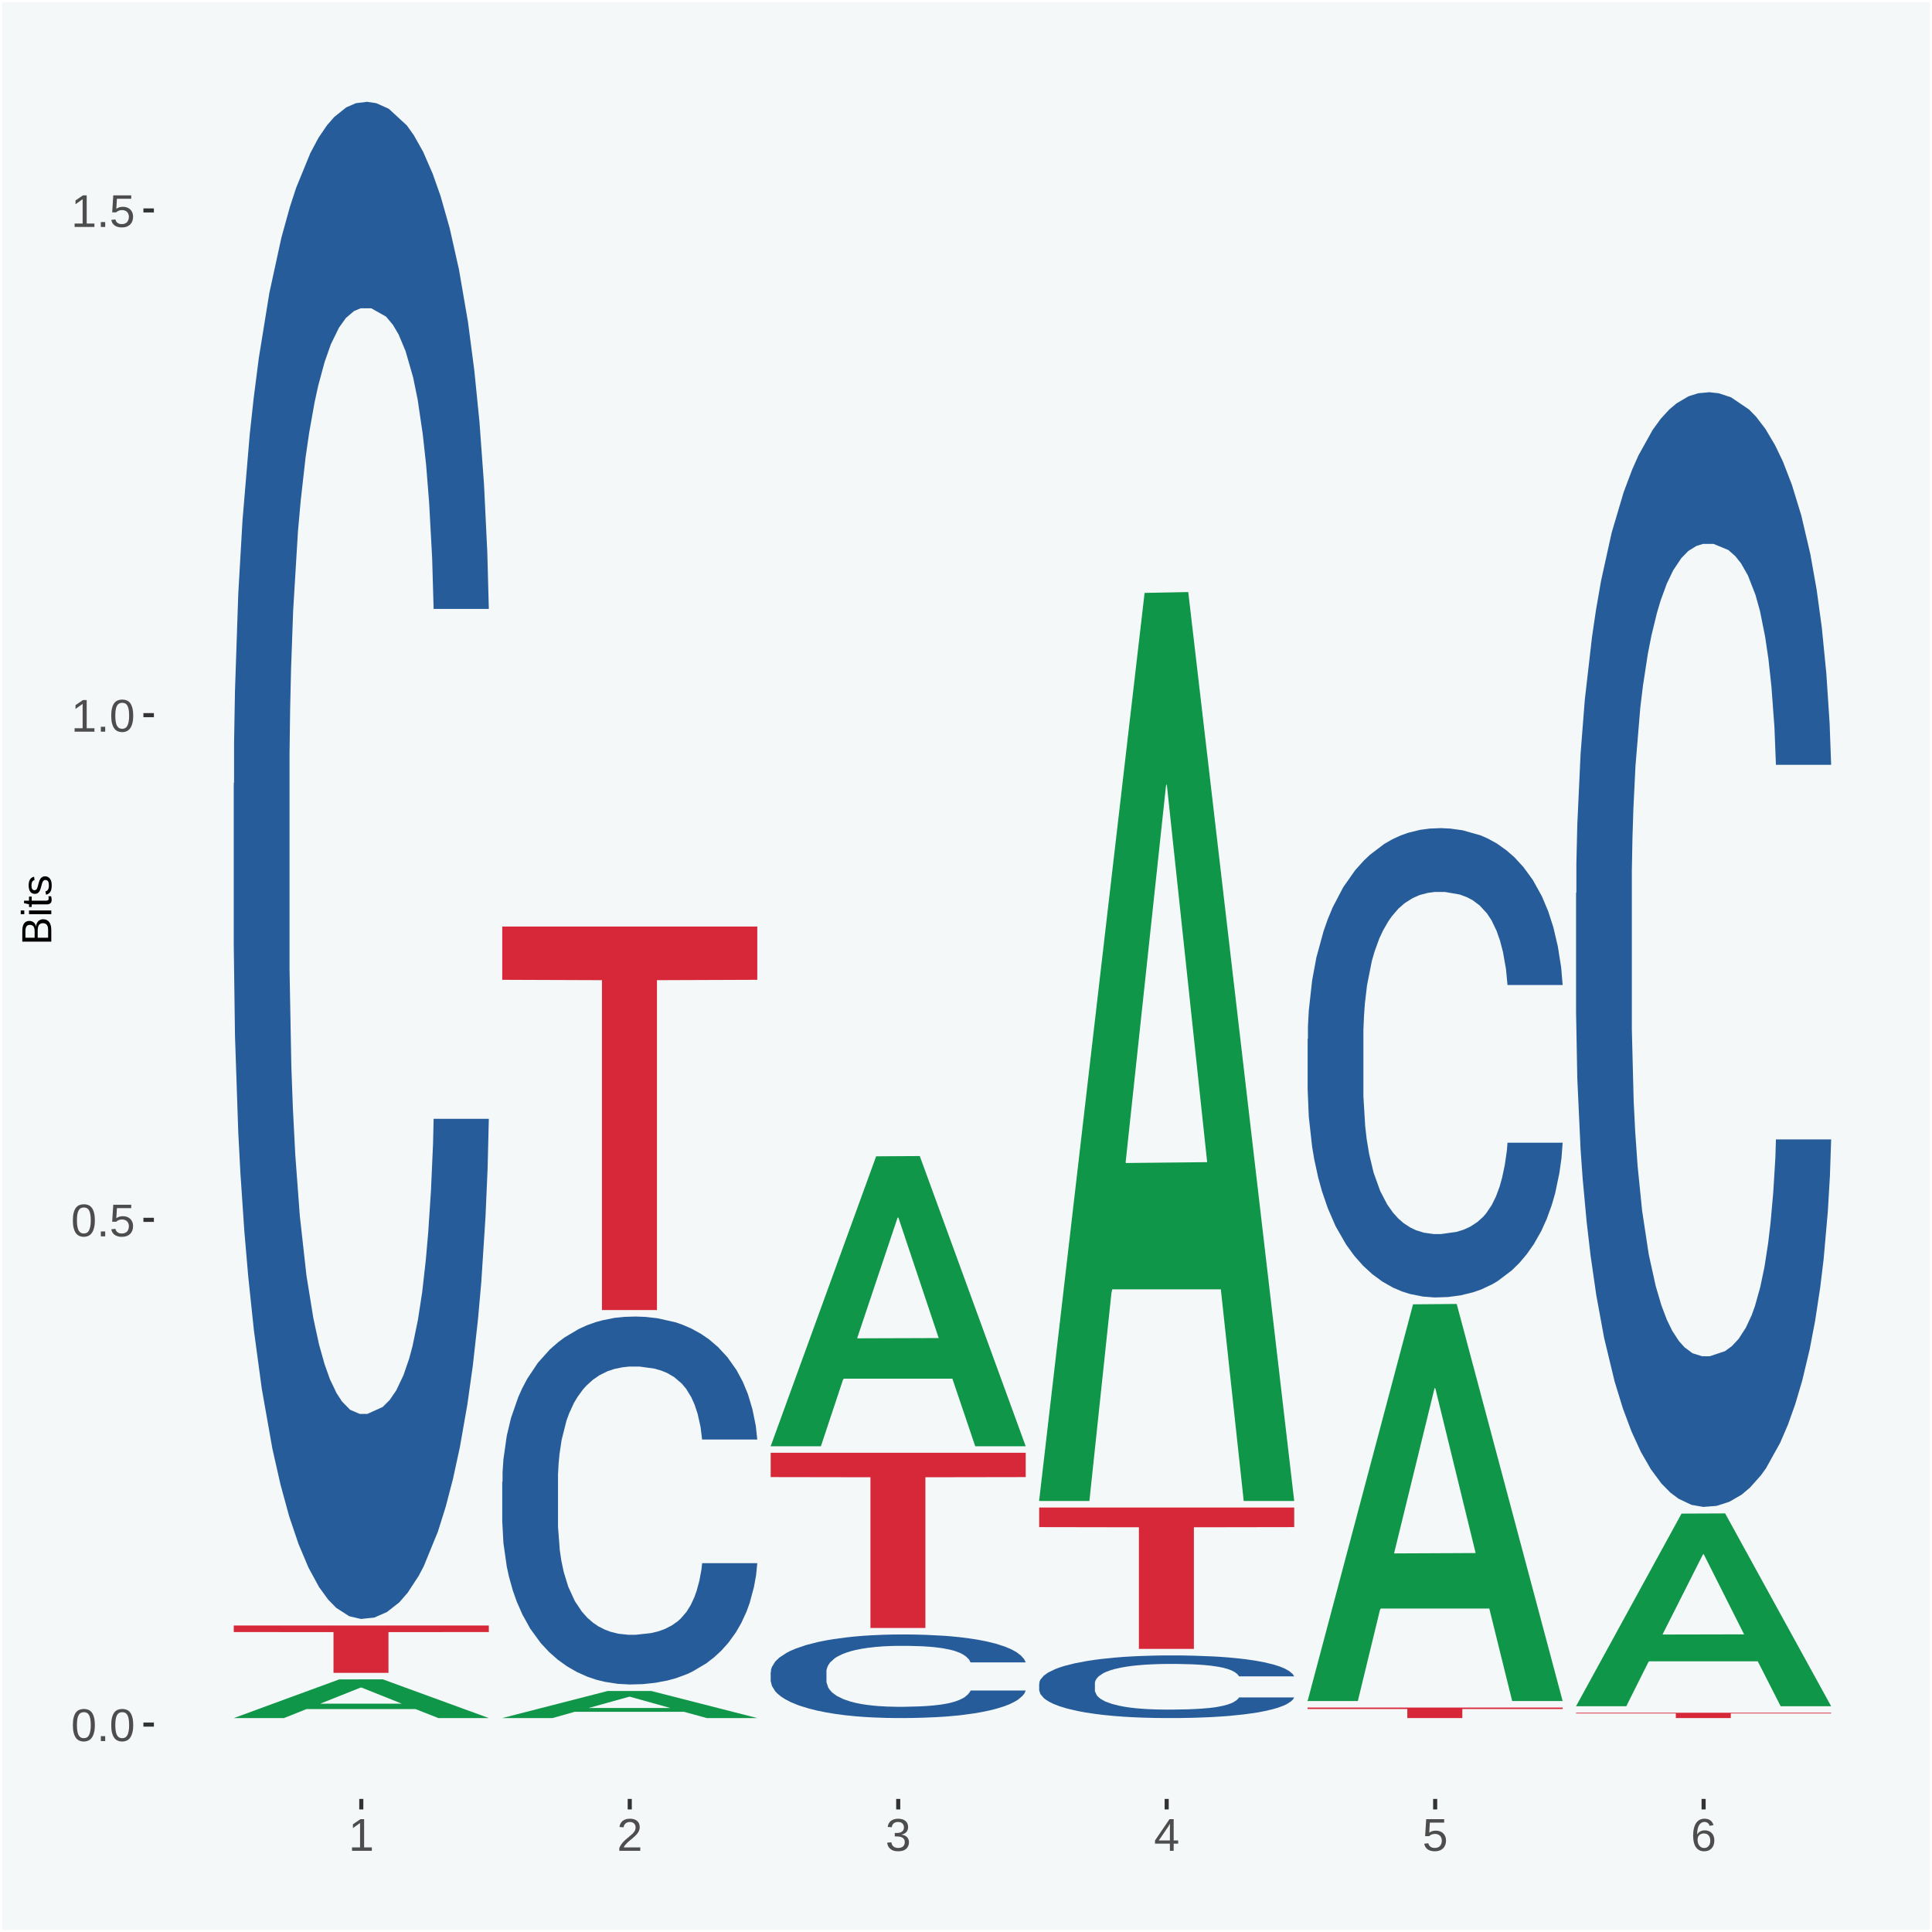 <?xml version="1.0" encoding="UTF-8"?>
<svg xmlns="http://www.w3.org/2000/svg" xmlns:xlink="http://www.w3.org/1999/xlink" width="504pt" height="504pt" viewBox="0 0 504 504" version="1.1">
<defs>
<g>
<symbol overflow="visible" id="glyph0-0">
<path style="stroke:none;" d="M 0.406 0 L 0.406 -8 L 3.594 -8 L 3.594 0 Z M 0.797 -0.406 L 3.188 -0.406 L 3.188 -7.594 L 0.797 -7.594 Z M 0.797 -0.406 "/>
</symbol>
<symbol overflow="visible" id="glyph0-1">
<path style="stroke:none;" d="M 6.203 -4.125 C 6.203 -3.332 6.125 -2.664 5.969 -2.125 C 5.82 -1.582 5.617 -1.145 5.359 -0.812 C 5.098 -0.477 4.789 -0.238 4.438 -0.094 C 4.094 0.051 3.723 0.125 3.328 0.125 C 2.922 0.125 2.539 0.051 2.188 -0.094 C 1.844 -0.238 1.539 -0.477 1.281 -0.812 C 1.031 -1.145 0.832 -1.582 0.688 -2.125 C 0.539 -2.664 0.469 -3.332 0.469 -4.125 C 0.469 -4.957 0.539 -5.645 0.688 -6.188 C 0.832 -6.738 1.035 -7.176 1.297 -7.5 C 1.555 -7.82 1.859 -8.047 2.203 -8.172 C 2.555 -8.305 2.941 -8.375 3.359 -8.375 C 3.754 -8.375 4.125 -8.305 4.469 -8.172 C 4.812 -8.047 5.113 -7.82 5.375 -7.5 C 5.633 -7.176 5.836 -6.738 5.984 -6.188 C 6.129 -5.645 6.203 -4.957 6.203 -4.125 Z M 5.141 -4.125 C 5.141 -4.781 5.098 -5.328 5.016 -5.766 C 4.941 -6.203 4.828 -6.551 4.672 -6.812 C 4.516 -7.07 4.328 -7.254 4.109 -7.359 C 3.891 -7.473 3.641 -7.531 3.359 -7.531 C 3.055 -7.531 2.789 -7.473 2.562 -7.359 C 2.344 -7.254 2.156 -7.07 2 -6.812 C 1.844 -6.551 1.723 -6.203 1.641 -5.766 C 1.566 -5.328 1.531 -4.781 1.531 -4.125 C 1.531 -3.5 1.57 -2.969 1.656 -2.531 C 1.738 -2.094 1.852 -1.742 2 -1.484 C 2.156 -1.223 2.344 -1.035 2.562 -0.922 C 2.789 -0.805 3.047 -0.75 3.328 -0.75 C 3.609 -0.75 3.859 -0.805 4.078 -0.922 C 4.305 -1.035 4.492 -1.223 4.641 -1.484 C 4.797 -1.742 4.914 -2.094 5 -2.531 C 5.094 -2.969 5.141 -3.5 5.141 -4.125 Z M 5.141 -4.125 "/>
</symbol>
<symbol overflow="visible" id="glyph0-2">
<path style="stroke:none;" d="M 1.094 0 L 1.094 -1.281 L 2.234 -1.281 L 2.234 0 Z M 1.094 0 "/>
</symbol>
<symbol overflow="visible" id="glyph0-3">
<path style="stroke:none;" d="M 6.172 -2.688 C 6.172 -2.27 6.109 -1.891 5.984 -1.547 C 5.859 -1.203 5.672 -0.906 5.422 -0.656 C 5.18 -0.414 4.879 -0.223 4.516 -0.078 C 4.148 0.055 3.723 0.125 3.234 0.125 C 2.805 0.125 2.43 0.07 2.109 -0.031 C 1.785 -0.133 1.508 -0.273 1.281 -0.453 C 1.062 -0.629 0.883 -0.836 0.75 -1.078 C 0.625 -1.316 0.535 -1.57 0.484 -1.844 L 1.547 -1.969 C 1.586 -1.812 1.645 -1.66 1.719 -1.516 C 1.801 -1.367 1.91 -1.238 2.047 -1.125 C 2.18 -1.008 2.348 -0.914 2.547 -0.844 C 2.742 -0.781 2.984 -0.75 3.266 -0.75 C 3.535 -0.75 3.781 -0.789 4 -0.875 C 4.227 -0.957 4.422 -1.078 4.578 -1.234 C 4.734 -1.398 4.852 -1.602 4.938 -1.844 C 5.031 -2.082 5.078 -2.359 5.078 -2.672 C 5.078 -2.922 5.035 -3.148 4.953 -3.359 C 4.867 -3.578 4.75 -3.766 4.594 -3.922 C 4.445 -4.078 4.258 -4.195 4.031 -4.281 C 3.812 -4.363 3.562 -4.406 3.281 -4.406 C 3.113 -4.406 2.953 -4.391 2.797 -4.359 C 2.648 -4.328 2.516 -4.285 2.391 -4.234 C 2.266 -4.18 2.148 -4.117 2.047 -4.047 C 1.941 -3.973 1.844 -3.895 1.75 -3.812 L 0.719 -3.812 L 1 -8.25 L 5.688 -8.25 L 5.688 -7.359 L 1.953 -7.359 L 1.797 -4.734 C 1.984 -4.879 2.219 -5.004 2.5 -5.109 C 2.781 -5.211 3.113 -5.266 3.5 -5.266 C 3.914 -5.266 4.285 -5.203 4.609 -5.078 C 4.941 -4.953 5.223 -4.773 5.453 -4.547 C 5.68 -4.316 5.859 -4.047 5.984 -3.734 C 6.109 -3.422 6.172 -3.07 6.172 -2.688 Z M 6.172 -2.688 "/>
</symbol>
<symbol overflow="visible" id="glyph0-4">
<path style="stroke:none;" d="M 0.922 0 L 0.922 -0.891 L 3.016 -0.891 L 3.016 -7.25 L 1.156 -5.922 L 1.156 -6.922 L 3.109 -8.25 L 4.078 -8.25 L 4.078 -0.891 L 6.094 -0.891 L 6.094 0 Z M 0.922 0 "/>
</symbol>
<symbol overflow="visible" id="glyph0-5">
<path style="stroke:none;" d="M 0.609 0 L 0.609 -0.75 C 0.805 -1.207 1.047 -1.609 1.328 -1.953 C 1.617 -2.305 1.922 -2.625 2.234 -2.906 C 2.555 -3.188 2.867 -3.445 3.172 -3.688 C 3.484 -3.938 3.766 -4.18 4.016 -4.422 C 4.266 -4.66 4.469 -4.91 4.625 -5.172 C 4.781 -5.441 4.859 -5.742 4.859 -6.078 C 4.859 -6.316 4.82 -6.523 4.75 -6.703 C 4.676 -6.879 4.57 -7.023 4.438 -7.141 C 4.312 -7.266 4.156 -7.359 3.969 -7.422 C 3.781 -7.484 3.578 -7.516 3.359 -7.516 C 3.141 -7.516 2.938 -7.484 2.75 -7.422 C 2.57 -7.367 2.41 -7.281 2.266 -7.156 C 2.117 -7.039 2 -6.895 1.906 -6.719 C 1.812 -6.551 1.754 -6.352 1.734 -6.125 L 0.656 -6.219 C 0.688 -6.508 0.766 -6.785 0.891 -7.047 C 1.023 -7.316 1.203 -7.551 1.422 -7.75 C 1.648 -7.945 1.922 -8.098 2.234 -8.203 C 2.555 -8.316 2.93 -8.375 3.359 -8.375 C 3.766 -8.375 4.125 -8.328 4.438 -8.234 C 4.758 -8.141 5.031 -7.992 5.25 -7.797 C 5.477 -7.609 5.648 -7.375 5.766 -7.094 C 5.879 -6.812 5.938 -6.488 5.938 -6.125 C 5.938 -5.844 5.883 -5.578 5.781 -5.328 C 5.688 -5.078 5.555 -4.836 5.391 -4.609 C 5.223 -4.379 5.031 -4.16 4.812 -3.953 C 4.594 -3.742 4.363 -3.535 4.125 -3.328 C 3.895 -3.129 3.656 -2.93 3.406 -2.734 C 3.164 -2.535 2.938 -2.336 2.719 -2.141 C 2.508 -1.941 2.32 -1.738 2.156 -1.531 C 1.988 -1.332 1.859 -1.117 1.766 -0.891 L 6.078 -0.891 L 6.078 0 Z M 0.609 0 "/>
</symbol>
<symbol overflow="visible" id="glyph0-6">
<path style="stroke:none;" d="M 6.141 -2.281 C 6.141 -1.906 6.078 -1.566 5.953 -1.266 C 5.836 -0.973 5.66 -0.723 5.422 -0.516 C 5.18 -0.305 4.883 -0.145 4.531 -0.031 C 4.188 0.07 3.789 0.125 3.344 0.125 C 2.832 0.125 2.398 0.062 2.047 -0.062 C 1.703 -0.195 1.414 -0.367 1.188 -0.578 C 0.957 -0.785 0.785 -1.02 0.672 -1.281 C 0.566 -1.551 0.492 -1.832 0.453 -2.125 L 1.547 -2.219 C 1.578 -2 1.633 -1.801 1.719 -1.625 C 1.801 -1.445 1.914 -1.289 2.062 -1.156 C 2.207 -1.031 2.383 -0.93 2.594 -0.859 C 2.801 -0.785 3.051 -0.75 3.344 -0.75 C 3.875 -0.75 4.289 -0.879 4.594 -1.141 C 4.895 -1.41 5.047 -1.801 5.047 -2.312 C 5.047 -2.613 4.977 -2.859 4.844 -3.047 C 4.707 -3.234 4.539 -3.379 4.344 -3.484 C 4.145 -3.586 3.926 -3.656 3.688 -3.688 C 3.445 -3.727 3.227 -3.75 3.031 -3.75 L 2.438 -3.75 L 2.438 -4.656 L 3.016 -4.656 C 3.211 -4.656 3.414 -4.676 3.625 -4.719 C 3.844 -4.758 4.039 -4.832 4.219 -4.938 C 4.395 -5.051 4.539 -5.195 4.656 -5.375 C 4.77 -5.562 4.828 -5.797 4.828 -6.078 C 4.828 -6.523 4.695 -6.875 4.438 -7.125 C 4.188 -7.383 3.801 -7.516 3.281 -7.516 C 2.82 -7.516 2.445 -7.395 2.156 -7.156 C 1.875 -6.914 1.707 -6.578 1.656 -6.141 L 0.594 -6.234 C 0.633 -6.598 0.734 -6.91 0.891 -7.172 C 1.047 -7.441 1.242 -7.664 1.484 -7.844 C 1.734 -8.02 2.008 -8.148 2.312 -8.234 C 2.625 -8.328 2.953 -8.375 3.297 -8.375 C 3.754 -8.375 4.148 -8.316 4.484 -8.203 C 4.816 -8.086 5.086 -7.93 5.297 -7.734 C 5.516 -7.535 5.672 -7.301 5.766 -7.031 C 5.867 -6.77 5.922 -6.488 5.922 -6.188 C 5.922 -5.945 5.883 -5.723 5.812 -5.516 C 5.75 -5.305 5.645 -5.113 5.5 -4.938 C 5.363 -4.77 5.188 -4.625 4.969 -4.5 C 4.75 -4.383 4.488 -4.297 4.188 -4.234 L 4.188 -4.219 C 4.52 -4.176 4.805 -4.098 5.047 -3.984 C 5.297 -3.867 5.5 -3.723 5.656 -3.547 C 5.82 -3.379 5.941 -3.188 6.016 -2.969 C 6.098 -2.75 6.141 -2.52 6.141 -2.281 Z M 6.141 -2.281 "/>
</symbol>
<symbol overflow="visible" id="glyph0-7">
<path style="stroke:none;" d="M 5.156 -1.875 L 5.156 0 L 4.172 0 L 4.172 -1.875 L 0.281 -1.875 L 0.281 -2.688 L 4.062 -8.25 L 5.156 -8.25 L 5.156 -2.703 L 6.328 -2.703 L 6.328 -1.875 Z M 4.172 -7.062 C 4.16 -7.039 4.141 -7.004 4.109 -6.953 C 4.078 -6.898 4.039 -6.836 4 -6.766 C 3.957 -6.691 3.914 -6.617 3.875 -6.547 C 3.844 -6.473 3.812 -6.414 3.781 -6.375 L 1.656 -3.25 C 1.633 -3.219 1.602 -3.176 1.562 -3.125 C 1.531 -3.07 1.492 -3.02 1.453 -2.969 C 1.422 -2.914 1.383 -2.863 1.344 -2.812 C 1.301 -2.77 1.27 -2.734 1.25 -2.703 L 4.172 -2.703 Z M 4.172 -7.062 "/>
</symbol>
<symbol overflow="visible" id="glyph0-8">
<path style="stroke:none;" d="M 6.141 -2.703 C 6.141 -2.285 6.082 -1.906 5.969 -1.562 C 5.852 -1.219 5.68 -0.922 5.453 -0.672 C 5.234 -0.422 4.957 -0.223 4.625 -0.078 C 4.289 0.055 3.91 0.125 3.484 0.125 C 3.004 0.125 2.582 0.031 2.219 -0.156 C 1.863 -0.344 1.566 -0.609 1.328 -0.953 C 1.086 -1.297 0.906 -1.719 0.781 -2.219 C 0.664 -2.727 0.609 -3.301 0.609 -3.938 C 0.609 -4.676 0.676 -5.32 0.812 -5.875 C 0.945 -6.426 1.141 -6.883 1.391 -7.25 C 1.648 -7.625 1.961 -7.906 2.328 -8.094 C 2.691 -8.281 3.102 -8.375 3.562 -8.375 C 3.844 -8.375 4.102 -8.344 4.344 -8.281 C 4.594 -8.227 4.816 -8.133 5.016 -8 C 5.223 -7.875 5.398 -7.703 5.547 -7.484 C 5.703 -7.273 5.828 -7.016 5.922 -6.703 L 4.906 -6.516 C 4.801 -6.867 4.629 -7.125 4.391 -7.281 C 4.148 -7.445 3.867 -7.531 3.547 -7.531 C 3.266 -7.531 3.004 -7.457 2.766 -7.312 C 2.535 -7.176 2.336 -6.973 2.172 -6.703 C 2.004 -6.43 1.875 -6.086 1.781 -5.672 C 1.695 -5.266 1.656 -4.789 1.656 -4.25 C 1.852 -4.602 2.125 -4.875 2.469 -5.062 C 2.812 -5.25 3.207 -5.344 3.656 -5.344 C 4.031 -5.344 4.367 -5.281 4.672 -5.156 C 4.984 -5.031 5.25 -4.852 5.469 -4.625 C 5.688 -4.406 5.852 -4.129 5.969 -3.797 C 6.082 -3.473 6.141 -3.109 6.141 -2.703 Z M 5.078 -2.656 C 5.078 -2.938 5.039 -3.191 4.969 -3.422 C 4.895 -3.66 4.785 -3.859 4.641 -4.016 C 4.504 -4.18 4.332 -4.305 4.125 -4.391 C 3.926 -4.484 3.688 -4.531 3.406 -4.531 C 3.219 -4.531 3.023 -4.5 2.828 -4.438 C 2.629 -4.383 2.453 -4.289 2.297 -4.156 C 2.141 -4.031 2.008 -3.863 1.906 -3.656 C 1.812 -3.457 1.766 -3.207 1.766 -2.906 C 1.766 -2.602 1.801 -2.316 1.875 -2.047 C 1.957 -1.785 2.07 -1.555 2.219 -1.359 C 2.363 -1.172 2.539 -1.02 2.75 -0.906 C 2.957 -0.789 3.191 -0.734 3.453 -0.734 C 3.703 -0.734 3.926 -0.773 4.125 -0.859 C 4.332 -0.953 4.504 -1.082 4.641 -1.25 C 4.785 -1.414 4.895 -1.613 4.969 -1.844 C 5.039 -2.082 5.078 -2.352 5.078 -2.656 Z M 5.078 -2.656 "/>
</symbol>
<symbol overflow="visible" id="glyph1-0">
<path style="stroke:none;" d="M 0 -0.359 L -7.328 -0.359 L -7.328 -3.281 L 0 -3.281 Z M -0.359 -0.734 L -0.359 -2.922 L -6.969 -2.922 L -6.969 -0.734 Z M -0.359 -0.734 "/>
</symbol>
<symbol overflow="visible" id="glyph1-1">
<path style="stroke:none;" d="M -2.125 -6.75 C -1.75 -6.75 -1.426 -6.676 -1.156 -6.531 C -0.883 -6.383 -0.66 -6.18 -0.484 -5.922 C -0.316 -5.672 -0.191 -5.375 -0.109 -5.031 C -0.035 -4.695 0 -4.344 0 -3.969 L 0 -0.906 L -7.562 -0.906 L -7.562 -3.656 C -7.562 -4.07 -7.523 -4.441 -7.453 -4.766 C -7.391 -5.098 -7.281 -5.379 -7.125 -5.609 C -6.977 -5.836 -6.789 -6.008 -6.562 -6.125 C -6.332 -6.25 -6.055 -6.312 -5.734 -6.312 C -5.523 -6.312 -5.328 -6.281 -5.141 -6.219 C -4.953 -6.164 -4.781 -6.078 -4.625 -5.953 C -4.477 -5.836 -4.348 -5.688 -4.234 -5.5 C -4.129 -5.32 -4.047 -5.113 -3.984 -4.875 C -3.953 -5.176 -3.883 -5.441 -3.781 -5.672 C -3.676 -5.91 -3.539 -6.109 -3.375 -6.266 C -3.219 -6.43 -3.031 -6.551 -2.812 -6.625 C -2.602 -6.707 -2.375 -6.75 -2.125 -6.75 Z M -5.609 -5.281 C -6.016 -5.281 -6.305 -5.141 -6.484 -4.859 C -6.66 -4.586 -6.75 -4.188 -6.75 -3.656 L -6.75 -1.922 L -4.344 -1.922 L -4.344 -3.656 C -4.344 -3.957 -4.375 -4.211 -4.438 -4.422 C -4.5 -4.629 -4.582 -4.797 -4.688 -4.922 C -4.801 -5.047 -4.93 -5.133 -5.078 -5.188 C -5.234 -5.25 -5.41 -5.281 -5.609 -5.281 Z M -2.219 -5.719 C -2.457 -5.719 -2.66 -5.672 -2.828 -5.578 C -2.992 -5.492 -3.129 -5.367 -3.234 -5.203 C -3.348 -5.047 -3.426 -4.848 -3.469 -4.609 C -3.52 -4.379 -3.547 -4.125 -3.547 -3.844 L -3.547 -1.922 L -0.828 -1.922 L -0.828 -3.922 C -0.828 -4.18 -0.848 -4.422 -0.891 -4.641 C -0.93 -4.859 -1.004 -5.047 -1.109 -5.203 C -1.211 -5.367 -1.352 -5.492 -1.531 -5.578 C -1.719 -5.672 -1.945 -5.719 -2.219 -5.719 Z M -2.219 -5.719 "/>
</symbol>
<symbol overflow="visible" id="glyph1-2">
<path style="stroke:none;" d="M -7.047 -0.734 L -7.969 -0.734 L -7.969 -1.703 L -7.047 -1.703 Z M 0 -0.734 L -5.812 -0.734 L -5.812 -1.703 L 0 -1.703 Z M 0 -0.734 "/>
</symbol>
<symbol overflow="visible" id="glyph1-3">
<path style="stroke:none;" d="M -0.047 -2.969 C -0.004 -2.82 0.023 -2.672 0.047 -2.516 C 0.078 -2.367 0.094 -2.195 0.094 -2 C 0.094 -1.227 -0.348 -0.844 -1.234 -0.844 L -5.109 -0.844 L -5.109 -0.172 L -5.812 -0.172 L -5.812 -0.875 L -7.109 -1.156 L -7.109 -1.812 L -5.812 -1.812 L -5.812 -2.875 L -5.109 -2.875 L -5.109 -1.812 L -1.438 -1.812 C -1.156 -1.812 -0.957 -1.852 -0.844 -1.938 C -0.738 -2.031 -0.688 -2.191 -0.688 -2.422 C -0.688 -2.516 -0.691 -2.602 -0.703 -2.688 C -0.711 -2.77 -0.727 -2.863 -0.75 -2.969 Z M -0.047 -2.969 "/>
</symbol>
<symbol overflow="visible" id="glyph1-4">
<path style="stroke:none;" d="M -1.609 -5.109 C -1.336 -5.109 -1.094 -5.051 -0.875 -4.938 C -0.664 -4.832 -0.488 -4.68 -0.344 -4.484 C -0.195 -4.285 -0.082 -4.039 0 -3.75 C 0.07 -3.457 0.109 -3.125 0.109 -2.75 C 0.109 -2.406 0.082 -2.098 0.031 -1.828 C -0.02 -1.555 -0.102 -1.316 -0.219 -1.109 C -0.332 -0.91 -0.484 -0.742 -0.672 -0.609 C -0.859 -0.473 -1.086 -0.375 -1.359 -0.312 L -1.531 -1.156 C -1.219 -1.238 -0.988 -1.41 -0.844 -1.672 C -0.695 -1.93 -0.625 -2.289 -0.625 -2.75 C -0.625 -2.957 -0.641 -3.145 -0.672 -3.312 C -0.703 -3.488 -0.75 -3.641 -0.812 -3.766 C -0.883 -3.891 -0.977 -3.984 -1.094 -4.047 C -1.207 -4.117 -1.352 -4.156 -1.531 -4.156 C -1.707 -4.156 -1.848 -4.113 -1.953 -4.031 C -2.066 -3.957 -2.16 -3.844 -2.234 -3.688 C -2.316 -3.539 -2.383 -3.363 -2.438 -3.156 C -2.5 -2.945 -2.562 -2.719 -2.625 -2.469 C -2.688 -2.238 -2.754 -2.008 -2.828 -1.781 C -2.898 -1.551 -3 -1.344 -3.125 -1.156 C -3.25 -0.969 -3.398 -0.816 -3.578 -0.703 C -3.766 -0.586 -4 -0.531 -4.281 -0.531 C -4.812 -0.531 -5.211 -0.719 -5.484 -1.094 C -5.766 -1.477 -5.906 -2.031 -5.906 -2.75 C -5.906 -3.395 -5.789 -3.906 -5.562 -4.281 C -5.332 -4.656 -4.973 -4.895 -4.484 -5 L -4.375 -4.125 C -4.52 -4.094 -4.645 -4.035 -4.75 -3.953 C -4.852 -3.867 -4.938 -3.766 -5 -3.641 C -5.062 -3.516 -5.102 -3.375 -5.125 -3.219 C -5.156 -3.07 -5.172 -2.914 -5.172 -2.75 C -5.172 -2.312 -5.102 -1.988 -4.969 -1.781 C -4.844 -1.582 -4.645 -1.484 -4.375 -1.484 C -4.219 -1.484 -4.086 -1.52 -3.984 -1.594 C -3.879 -1.664 -3.789 -1.77 -3.719 -1.906 C -3.656 -2.051 -3.598 -2.219 -3.547 -2.406 C -3.492 -2.602 -3.438 -2.816 -3.375 -3.047 C -3.332 -3.203 -3.289 -3.359 -3.25 -3.516 C -3.207 -3.68 -3.156 -3.836 -3.094 -3.984 C -3.031 -4.141 -2.957 -4.285 -2.875 -4.422 C -2.789 -4.555 -2.688 -4.672 -2.562 -4.766 C -2.445 -4.867 -2.312 -4.953 -2.156 -5.016 C -2 -5.078 -1.816 -5.109 -1.609 -5.109 Z M -1.609 -5.109 "/>
</symbol>
</g>
<clipPath id="clip1">
  <path d="M 40.148 5.48 L 498.52 5.48 L 498.52 469.281 L 40.148 469.281 Z M 40.148 5.48 "/>
</clipPath>
</defs>
<g id="surface1">
<rect x="0" y="0" width="504" height="504" style="fill:rgb(96.078%,97.255%,97.647%);fill-opacity:1;stroke:none;"/>
<path style="fill:none;stroke-width:1.07;stroke-linecap:round;stroke-linejoin:round;stroke:rgb(100%,100%,100%);stroke-opacity:1;stroke-miterlimit:10;" d="M 0 0 L 504 0 L 504 504 L 0 504 Z M 0 0 " transform="matrix(1,0,0,-1,0,504)"/>
<g clip-path="url(#clip1)" clip-rule="nonzero">
<path style=" stroke:none;fill-rule:nonzero;fill:rgb(96.078%,97.255%,97.647%);fill-opacity:1;" d="M 40.148 469.281 L 498.52 469.281 L 498.52 5.48 L 40.148 5.48 Z M 40.148 469.281 "/>
</g>
<path style=" stroke:none;fill-rule:nonzero;fill:rgb(6.274%,58.824%,28.235%);fill-opacity:1;" d="M 60.98 448.172 L 61.051 448.172 L 88.488 438.102 L 99.871 438.09 L 127.52 448.191 L 114.352 448.191 L 108.379 445.84 L 80.051 445.84 L 79.852 445.879 L 74.078 448.191 L 60.98 448.191 L 60.98 448.172 L 83.621 444.441 L 104.809 444.43 L 94.32 440.238 L 94.18 440.219 L 94.039 440.25 L 83.551 444.43 L 83.621 444.441 Z M 60.98 448.172 "/>
<path style=" stroke:none;fill-rule:nonzero;fill:rgb(14.51%,36.078%,60.001%);fill-opacity:1;" d="M 60.98 204.391 L 61.059 204.031 L 61.059 193.91 L 61.301 180.18 L 62.16 154.871 L 63.262 135.719 L 65.148 113.309 L 66.172 103.91 L 67.512 93.43 L 70.262 76.441 L 73.41 61.98 L 75.609 54.031 L 77.262 48.969 L 80.961 39.93 L 83.078 35.961 L 85.281 32.711 L 87.172 30.539 L 90.32 28.012 L 92.828 26.922 L 95.738 26.559 L 98.18 26.922 L 101.41 28.371 L 106.129 32.711 L 107.93 35.238 L 110.371 39.57 L 112.891 45.359 L 114.93 51.141 L 117.289 59.449 L 119.73 70.301 L 122.09 84.031 L 123.738 96.68 L 125.078 110.051 L 126.262 126.32 L 127.121 144.031 L 127.52 158.852 L 113.121 158.852 L 112.73 145.48 L 111.941 131.02 L 111.16 121.262 L 110.289 113.309 L 108.961 104.27 L 107.781 98.488 L 105.809 91.621 L 104 87.281 L 102.512 84.75 L 100.699 82.59 L 96.852 80.422 L 94.09 80.422 L 92.359 81.141 L 90.238 82.949 L 88.43 85.48 L 86.309 89.809 L 84.66 94.512 L 83 100.66 L 82.059 104.988 L 80.641 112.949 L 79.699 119.449 L 78.441 130.66 L 77.73 138.609 L 76.48 159.211 L 75.93 174.391 L 75.691 184.871 L 75.531 196.441 L 75.531 252.828 L 76 278.129 L 76.398 288.969 L 77.031 301.262 L 78.211 317.16 L 79.941 332.711 L 81.75 343.91 L 83.238 350.781 L 84.66 355.84 L 86.07 359.809 L 87.801 363.43 L 89.219 365.602 L 91.34 367.77 L 93.859 368.852 L 95.82 368.852 L 99.828 367.039 L 101.641 365.238 L 103.371 362.711 L 105.262 358.73 L 106.75 354.391 L 107.621 351.141 L 109.031 344.27 L 110.141 337.039 L 111.078 328.73 L 111.711 321.5 L 112.422 310.66 L 112.969 298.371 L 113.121 291.859 L 127.52 291.859 L 127.199 304.871 L 126.648 317.52 L 125.551 334.512 L 124.68 344.27 L 123.352 356.199 L 121.93 366.32 L 119.969 377.52 L 118.16 385.84 L 116.27 393.07 L 114.23 399.57 L 110.531 408.609 L 109.191 411.141 L 106.359 415.48 L 104.16 418.012 L 100.93 420.539 L 97.629 421.98 L 94.172 422.34 L 91.102 421.621 L 87.719 419.449 L 85.602 417.281 L 83.238 414.031 L 80.488 408.969 L 77.891 402.828 L 75.449 395.602 L 73.172 387.281 L 71.051 377.891 L 68.301 362.34 L 66.25 347.16 L 64.762 333.07 L 63.738 321.141 L 62.711 305.961 L 62.16 295.48 L 61.301 270.18 L 60.98 246.68 Z M 60.98 204.391 "/>
<path style=" stroke:none;fill-rule:nonzero;fill:rgb(83.922%,15.686%,22.353%);fill-opacity:1;" d="M 60.98 424.039 L 127.52 424.039 L 127.52 425.75 L 101.34 425.77 L 101.34 436.391 L 87 436.391 L 87 425.77 L 60.98 425.75 Z M 60.98 424.039 "/>
<path style=" stroke:none;fill-rule:nonzero;fill:rgb(6.274%,58.824%,28.235%);fill-opacity:1;" d="M 131.02 448.18 L 131.09 448.172 L 158.52 441.129 L 169.91 441.129 L 197.551 448.191 L 184.379 448.191 L 178.41 446.551 L 150.09 446.551 L 149.879 446.57 L 144.121 448.191 L 131.02 448.191 L 131.02 448.18 L 153.648 445.57 L 174.852 445.559 L 164.352 442.629 L 164.219 442.621 L 164.078 442.641 L 153.578 445.559 L 153.648 445.57 Z M 131.02 448.18 "/>
<path style=" stroke:none;fill-rule:nonzero;fill:rgb(14.51%,36.078%,60.001%);fill-opacity:1;" d="M 131.02 386.57 L 131.102 386.48 L 131.102 384.031 L 131.328 380.699 L 132.199 374.559 L 133.301 369.922 L 135.191 364.48 L 136.211 362.199 L 137.551 359.66 L 140.301 355.539 L 143.441 352.031 L 145.648 350.102 L 147.301 348.879 L 150.988 346.691 L 153.121 345.719 L 155.32 344.93 L 157.211 344.41 L 160.352 343.789 L 162.871 343.531 L 165.781 343.441 L 168.219 343.531 L 171.441 343.879 L 176.16 344.93 L 177.969 345.551 L 180.41 346.602 L 182.922 348 L 184.969 349.398 L 187.328 351.422 L 189.762 354.051 L 192.121 357.379 L 193.77 360.449 L 195.109 363.691 L 196.289 367.641 L 197.16 371.93 L 197.551 375.531 L 183.16 375.531 L 182.762 372.281 L 181.98 368.781 L 181.191 366.41 L 180.328 364.48 L 178.988 362.289 L 177.809 360.891 L 175.84 359.219 L 174.039 358.172 L 172.539 357.559 L 170.73 357.031 L 166.879 356.5 L 164.129 356.5 L 162.398 356.68 L 160.27 357.121 L 158.461 357.73 L 156.34 358.781 L 154.691 359.922 L 153.039 361.41 L 152.09 362.461 L 150.68 364.391 L 149.73 365.969 L 148.48 368.691 L 147.77 370.621 L 146.512 375.609 L 145.961 379.301 L 145.719 381.84 L 145.57 384.641 L 145.57 398.32 L 146.039 404.461 L 146.43 407.078 L 147.059 410.07 L 148.238 413.922 L 149.969 417.691 L 151.781 420.41 L 153.27 422.078 L 154.691 423.301 L 156.102 424.27 L 157.84 425.141 L 159.25 425.672 L 161.371 426.199 L 163.891 426.461 L 165.859 426.461 L 169.871 426.02 L 171.68 425.578 L 173.41 424.969 L 175.289 424 L 176.789 422.949 L 177.648 422.16 L 179.07 420.5 L 180.172 418.738 L 181.109 416.73 L 181.738 414.969 L 182.449 412.34 L 183 409.359 L 183.16 407.789 L 197.551 407.789 L 197.238 410.941 L 196.68 414.012 L 195.578 418.129 L 194.719 420.5 L 193.379 423.391 L 191.969 425.84 L 190 428.559 L 188.191 430.578 L 186.301 432.328 L 184.262 433.91 L 180.559 436.102 L 179.23 436.719 L 176.391 437.77 L 174.191 438.379 L 170.969 438.988 L 167.672 439.34 L 164.211 439.43 L 161.141 439.262 L 157.762 438.73 L 155.629 438.211 L 153.27 437.422 L 150.52 436.191 L 147.93 434.699 L 145.488 432.949 L 143.211 430.93 L 141.078 428.648 L 138.328 424.879 L 136.289 421.199 L 134.789 417.781 L 133.77 414.891 L 132.75 411.211 L 132.199 408.66 L 131.328 402.531 L 131.02 396.828 Z M 131.02 386.57 "/>
<path style=" stroke:none;fill-rule:nonzero;fill:rgb(83.922%,15.686%,22.353%);fill-opacity:1;" d="M 131.02 241.699 L 197.551 241.699 L 197.551 255.602 L 171.379 255.699 L 171.379 341.75 L 157.031 341.75 L 157.031 255.699 L 131.02 255.602 Z M 131.02 241.699 "/>
<path style=" stroke:none;fill-rule:nonzero;fill:rgb(6.274%,58.824%,28.235%);fill-opacity:1;" d="M 201.051 377.141 L 201.121 377.07 L 228.559 301.648 L 239.941 301.578 L 267.578 377.289 L 254.41 377.289 L 248.449 359.66 L 220.121 359.66 L 219.91 359.941 L 214.148 377.289 L 201.051 377.289 L 201.051 377.141 L 223.691 349.129 L 244.879 349.059 L 234.391 317.711 L 234.25 317.57 L 234.109 317.781 L 223.621 349.059 L 223.691 349.129 Z M 201.051 377.141 "/>
<path style=" stroke:none;fill-rule:nonzero;fill:rgb(14.51%,36.078%,60.001%);fill-opacity:1;" d="M 201.051 436.18 L 201.129 436.16 L 201.129 435.602 L 201.371 434.852 L 202.23 433.449 L 203.328 432.398 L 205.219 431.16 L 206.238 430.641 L 207.578 430.07 L 210.328 429.129 L 213.48 428.328 L 215.68 427.891 L 217.328 427.621 L 221.031 427.121 L 223.148 426.898 L 225.352 426.719 L 227.238 426.602 L 230.391 426.461 L 232.898 426.398 L 235.809 426.379 L 238.25 426.398 L 241.469 426.48 L 246.191 426.719 L 248 426.859 L 250.441 427.102 L 252.961 427.422 L 255 427.738 L 257.359 428.191 L 259.801 428.789 L 262.16 429.551 L 263.809 430.25 L 265.148 430.98 L 266.328 431.879 L 267.191 432.859 L 267.578 433.672 L 253.191 433.672 L 252.801 432.93 L 252.012 432.141 L 251.23 431.602 L 250.359 431.16 L 249.02 430.66 L 247.84 430.352 L 245.879 429.969 L 244.07 429.73 L 242.578 429.59 L 240.77 429.469 L 236.91 429.352 L 234.16 429.352 L 232.43 429.391 L 230.309 429.488 L 228.5 429.629 L 226.371 429.871 L 224.719 430.129 L 223.07 430.461 L 222.129 430.699 L 220.711 431.141 L 219.77 431.5 L 218.512 432.121 L 217.801 432.559 L 216.539 433.691 L 215.988 434.531 L 215.762 435.109 L 215.602 435.738 L 215.602 438.852 L 216.07 440.25 L 216.469 440.84 L 217.09 441.52 L 218.27 442.398 L 220 443.25 L 221.809 443.871 L 223.309 444.25 L 224.719 444.531 L 226.141 444.75 L 227.871 444.949 L 229.281 445.07 L 231.41 445.191 L 233.922 445.25 L 235.891 445.25 L 239.898 445.148 L 241.711 445.051 L 243.441 444.91 L 245.328 444.691 L 246.82 444.449 L 247.691 444.27 L 249.102 443.891 L 250.199 443.488 L 251.148 443.031 L 251.781 442.641 L 252.48 442.039 L 253.031 441.359 L 253.191 441 L 267.578 441 L 267.27 441.719 L 266.719 442.422 L 265.621 443.352 L 264.75 443.891 L 263.422 444.551 L 262 445.109 L 260.031 445.719 L 258.23 446.18 L 256.34 446.578 L 254.289 446.941 L 250.602 447.441 L 249.262 447.578 L 246.43 447.82 L 244.23 447.949 L 241 448.09 L 237.699 448.172 L 234.238 448.191 L 231.172 448.148 L 227.789 448.031 L 225.672 447.91 L 223.309 447.738 L 220.559 447.461 L 217.961 447.121 L 215.52 446.719 L 213.238 446.262 L 211.121 445.738 L 208.371 444.891 L 206.32 444.051 L 204.828 443.27 L 203.801 442.621 L 202.781 441.781 L 202.23 441.199 L 201.371 439.809 L 201.051 438.512 Z M 201.051 436.18 "/>
<path style=" stroke:none;fill-rule:nonzero;fill:rgb(83.922%,15.686%,22.353%);fill-opacity:1;" d="M 201.051 378.98 L 267.578 378.98 L 267.578 385.328 L 241.41 385.371 L 241.41 424.691 L 227.07 424.691 L 227.07 385.371 L 201.051 385.328 Z M 201.051 378.98 "/>
<path style=" stroke:none;fill-rule:nonzero;fill:rgb(6.274%,58.824%,28.235%);fill-opacity:1;" d="M 271.09 391.121 L 271.148 390.891 L 298.59 154.672 L 309.98 154.449 L 337.621 391.559 L 324.449 391.559 L 318.48 336.352 L 290.148 336.352 L 289.949 337.238 L 284.191 391.559 L 271.09 391.559 L 271.09 391.121 L 293.719 303.391 L 314.91 303.172 L 304.422 204.988 L 304.281 204.539 L 304.148 205.211 L 293.648 303.172 L 293.719 303.391 Z M 271.09 391.121 "/>
<path style=" stroke:none;fill-rule:nonzero;fill:rgb(14.51%,36.078%,60.001%);fill-opacity:1;" d="M 271.09 439.191 L 271.16 439.18 L 271.16 438.762 L 271.398 438.191 L 272.27 437.148 L 273.371 436.352 L 275.25 435.43 L 276.281 435.039 L 277.609 434.609 L 280.371 433.91 L 283.512 433.309 L 285.711 432.98 L 287.359 432.77 L 291.059 432.398 L 293.18 432.23 L 295.391 432.102 L 297.27 432.012 L 300.422 431.91 L 302.941 431.859 L 305.852 431.852 L 308.281 431.859 L 311.512 431.922 L 316.23 432.102 L 318.039 432.199 L 320.469 432.379 L 322.988 432.621 L 325.031 432.859 L 327.391 433.199 L 329.828 433.648 L 332.191 434.219 L 333.84 434.738 L 335.18 435.289 L 336.359 435.969 L 337.219 436.699 L 337.621 437.309 L 323.23 437.309 L 322.828 436.762 L 322.051 436.16 L 321.262 435.762 L 320.391 435.43 L 319.059 435.059 L 317.879 434.82 L 315.91 434.531 L 314.102 434.352 L 312.609 434.25 L 310.801 434.16 L 306.949 434.07 L 304.191 434.07 L 302.461 434.102 L 300.34 434.18 L 298.531 434.281 L 296.41 434.461 L 294.762 434.648 L 293.109 434.91 L 292.16 435.09 L 290.75 435.41 L 289.801 435.68 L 288.539 436.148 L 287.84 436.469 L 286.578 437.328 L 286.031 437.949 L 285.789 438.391 L 285.629 438.859 L 285.629 441.191 L 286.109 442.238 L 286.5 442.68 L 287.129 443.191 L 288.309 443.852 L 290.039 444.488 L 291.852 444.949 L 293.34 445.238 L 294.762 445.449 L 296.172 445.609 L 297.898 445.762 L 299.32 445.852 L 301.441 445.941 L 303.961 445.98 L 305.922 445.98 L 309.941 445.91 L 311.738 445.828 L 313.469 445.73 L 315.359 445.57 L 316.859 445.391 L 317.719 445.25 L 319.141 444.969 L 320.238 444.672 L 321.18 444.328 L 321.809 444.031 L 322.52 443.578 L 323.07 443.07 L 323.23 442.801 L 337.621 442.801 L 337.301 443.34 L 336.75 443.859 L 335.648 444.57 L 334.789 444.969 L 333.449 445.461 L 332.031 445.879 L 330.07 446.34 L 328.262 446.691 L 326.371 446.98 L 324.328 447.25 L 320.629 447.629 L 319.289 447.73 L 316.461 447.91 L 314.262 448.012 L 311.039 448.121 L 307.73 448.18 L 304.27 448.191 L 301.211 448.16 L 297.82 448.07 L 295.699 447.98 L 293.34 447.852 L 290.59 447.641 L 287.988 447.391 L 285.559 447.09 L 283.281 446.75 L 281.148 446.359 L 278.398 445.719 L 276.352 445.09 L 274.859 444.512 L 273.84 444.012 L 272.82 443.391 L 272.27 442.949 L 271.398 441.91 L 271.09 440.941 Z M 271.09 439.191 "/>
<path style=" stroke:none;fill-rule:nonzero;fill:rgb(83.922%,15.686%,22.353%);fill-opacity:1;" d="M 271.09 393.262 L 337.621 393.262 L 337.621 398.379 L 311.449 398.422 L 311.449 430.148 L 297.102 430.148 L 297.102 398.422 L 271.09 398.379 Z M 271.09 393.262 "/>
<path style=" stroke:none;fill-rule:nonzero;fill:rgb(6.274%,58.824%,28.235%);fill-opacity:1;" d="M 341.121 443.559 L 341.191 443.461 L 368.621 340.262 L 380.012 340.16 L 407.648 443.75 L 394.48 443.75 L 388.512 419.629 L 360.191 419.629 L 359.98 420.02 L 354.219 443.75 L 341.121 443.75 L 341.121 443.559 L 363.75 405.238 L 384.949 405.141 L 374.449 362.238 L 374.32 362.051 L 374.18 362.34 L 363.691 405.141 L 363.75 405.238 Z M 341.121 443.559 "/>
<path style=" stroke:none;fill-rule:nonzero;fill:rgb(14.51%,36.078%,60.001%);fill-opacity:1;" d="M 341.121 271.039 L 341.199 270.93 L 341.199 267.801 L 341.43 263.551 L 342.301 255.73 L 343.398 249.801 L 345.289 242.871 L 346.309 239.961 L 347.648 236.719 L 350.398 231.461 L 353.539 226.988 L 355.75 224.531 L 357.398 222.969 L 361.09 220.172 L 363.219 218.941 L 365.422 217.93 L 367.309 217.262 L 370.449 216.48 L 372.969 216.148 L 375.879 216.031 L 378.32 216.148 L 381.539 216.59 L 386.262 217.93 L 388.07 218.719 L 390.512 220.059 L 393.02 221.852 L 395.07 223.641 L 397.43 226.211 L 399.871 229.559 L 402.23 233.809 L 403.879 237.73 L 405.211 241.859 L 406.391 246.891 L 407.262 252.371 L 407.648 256.961 L 393.262 256.961 L 392.871 252.82 L 392.078 248.352 L 391.289 245.328 L 390.43 242.871 L 389.09 240.07 L 387.91 238.281 L 385.949 236.16 L 384.141 234.82 L 382.641 234.039 L 380.828 233.359 L 376.98 232.691 L 374.23 232.691 L 372.5 232.922 L 370.371 233.48 L 368.57 234.262 L 366.441 235.602 L 364.789 237.051 L 363.141 238.961 L 362.199 240.301 L 360.781 242.762 L 359.84 244.77 L 358.578 248.238 L 357.871 250.699 L 356.609 257.07 L 356.059 261.762 L 355.828 265.012 L 355.672 268.59 L 355.672 286.031 L 356.141 293.852 L 356.531 297.211 L 357.16 301.012 L 358.34 305.93 L 360.07 310.738 L 361.879 314.199 L 363.379 316.328 L 364.789 317.891 L 366.211 319.121 L 367.941 320.238 L 369.352 320.91 L 371.48 321.578 L 373.988 321.922 L 375.961 321.922 L 379.969 321.359 L 381.781 320.801 L 383.512 320.02 L 385.398 318.789 L 386.891 317.449 L 387.75 316.441 L 389.172 314.32 L 390.27 312.078 L 391.219 309.512 L 391.84 307.27 L 392.551 303.922 L 393.102 300.121 L 393.262 298.102 L 407.648 298.102 L 407.34 302.129 L 406.789 306.039 L 405.691 311.301 L 404.82 314.32 L 403.48 318.012 L 402.07 321.141 L 400.102 324.602 L 398.289 327.172 L 396.41 329.41 L 394.359 331.422 L 390.66 334.219 L 389.328 335 L 386.5 336.34 L 384.289 337.121 L 381.07 337.91 L 377.77 338.352 L 374.309 338.469 L 371.238 338.238 L 367.859 337.57 L 365.73 336.898 L 363.379 335.898 L 360.621 334.328 L 358.031 332.43 L 355.59 330.191 L 353.309 327.621 L 351.191 324.711 L 348.43 319.91 L 346.391 315.211 L 344.891 310.852 L 343.871 307.16 L 342.852 302.461 L 342.301 299.219 L 341.43 291.391 L 341.121 284.129 Z M 341.121 271.039 "/>
<path style=" stroke:none;fill-rule:nonzero;fill:rgb(83.922%,15.686%,22.353%);fill-opacity:1;" d="M 341.121 445.449 L 407.648 445.449 L 407.648 445.828 L 381.48 445.828 L 381.48 448.191 L 367.129 448.191 L 367.129 445.828 L 341.121 445.828 Z M 341.121 445.449 "/>
<path style=" stroke:none;fill-rule:nonzero;fill:rgb(6.274%,58.824%,28.235%);fill-opacity:1;" d="M 411.148 445.012 L 411.219 444.961 L 438.66 394.852 L 450.039 394.801 L 477.691 445.102 L 464.52 445.102 L 458.551 433.391 L 430.219 433.391 L 430.02 433.578 L 424.25 445.102 L 411.148 445.102 L 411.148 445.012 L 433.789 426.398 L 454.98 426.352 L 444.488 405.52 L 444.352 405.43 L 444.211 405.57 L 433.719 426.352 L 433.789 426.398 Z M 411.148 445.012 "/>
<path style=" stroke:none;fill-rule:nonzero;fill:rgb(14.51%,36.078%,60.001%);fill-opacity:1;" d="M 411.148 232.98 L 411.23 232.711 L 411.23 225.281 L 411.469 215.18 L 412.328 196.602 L 413.43 182.52 L 415.32 166.059 L 416.34 159.148 L 417.68 151.449 L 420.43 138.969 L 423.578 128.352 L 425.781 122.5 L 427.43 118.789 L 431.129 112.148 L 433.25 109.23 L 435.449 106.84 L 437.34 105.238 L 440.488 103.379 L 443 102.59 L 445.91 102.32 L 448.352 102.59 L 451.578 103.648 L 456.289 106.84 L 458.102 108.699 L 460.539 111.879 L 463.059 116.129 L 465.102 120.379 L 467.461 126.488 L 469.898 134.449 L 472.262 144.551 L 473.91 153.84 L 475.25 163.672 L 476.43 175.621 L 477.289 188.629 L 477.691 199.52 L 463.289 199.52 L 462.898 189.691 L 462.109 179.07 L 461.328 171.898 L 460.461 166.059 L 459.129 159.422 L 457.949 155.172 L 455.98 150.121 L 454.172 146.941 L 452.68 145.078 L 450.871 143.48 L 447.012 141.891 L 444.262 141.891 L 442.531 142.422 L 440.41 143.75 L 438.602 145.609 L 436.48 148.789 L 434.82 152.25 L 433.172 156.762 L 432.23 159.949 L 430.809 165.789 L 429.871 170.57 L 428.609 178.801 L 427.898 184.648 L 426.648 199.781 L 426.102 210.941 L 425.859 218.641 L 425.699 227.129 L 425.699 268.559 L 426.172 287.148 L 426.57 295.121 L 427.199 304.148 L 428.379 315.828 L 430.109 327.25 L 431.922 335.48 L 433.41 340.531 L 434.82 344.25 L 436.238 347.172 L 437.969 349.82 L 439.391 351.422 L 441.512 353.012 L 444.031 353.809 L 445.988 353.809 L 450 352.48 L 451.809 351.148 L 453.539 349.289 L 455.43 346.371 L 456.922 343.18 L 457.789 340.789 L 459.199 335.75 L 460.309 330.441 L 461.25 324.328 L 461.879 319.02 L 462.59 311.051 L 463.141 302.02 L 463.289 297.238 L 477.691 297.238 L 477.371 306.801 L 476.82 316.102 L 475.719 328.578 L 474.852 335.75 L 473.52 344.512 L 472.102 351.949 L 470.141 360.18 L 468.328 366.289 L 466.441 371.602 L 464.391 376.379 L 460.699 383.02 L 459.359 384.879 L 456.531 388.059 L 454.328 389.922 L 451.102 391.781 L 447.801 392.84 L 444.34 393.109 L 441.27 392.578 L 437.891 390.98 L 435.77 389.391 L 433.41 387 L 430.66 383.281 L 428.059 378.77 L 425.621 373.461 L 423.34 367.352 L 421.219 360.441 L 418.469 349.031 L 416.422 337.871 L 414.93 327.52 L 413.91 318.75 L 412.879 307.602 L 412.328 299.898 L 411.469 281.309 L 411.148 264.051 Z M 411.148 232.98 "/>
<path style=" stroke:none;fill-rule:nonzero;fill:rgb(83.922%,15.686%,22.353%);fill-opacity:1;" d="M 411.148 446.801 L 477.691 446.801 L 477.691 446.988 L 451.512 446.988 L 451.512 448.191 L 437.172 448.191 L 437.172 446.988 L 411.148 446.988 Z M 411.148 446.801 "/>
<g style="fill:rgb(30.196%,30.196%,30.196%);fill-opacity:1;">
  <use xlink:href="#glyph0-1" x="18.54" y="454.19"/>
  <use xlink:href="#glyph0-2" x="25.212" y="454.19"/>
  <use xlink:href="#glyph0-1" x="28.548" y="454.19"/>
</g>
<g style="fill:rgb(30.196%,30.196%,30.196%);fill-opacity:1;">
  <use xlink:href="#glyph0-1" x="18.54" y="322.53"/>
  <use xlink:href="#glyph0-2" x="25.212" y="322.53"/>
  <use xlink:href="#glyph0-3" x="28.548" y="322.53"/>
</g>
<g style="fill:rgb(30.196%,30.196%,30.196%);fill-opacity:1;">
  <use xlink:href="#glyph0-4" x="18.54" y="190.87"/>
  <use xlink:href="#glyph0-2" x="25.212" y="190.87"/>
  <use xlink:href="#glyph0-1" x="28.548" y="190.87"/>
</g>
<g style="fill:rgb(30.196%,30.196%,30.196%);fill-opacity:1;">
  <use xlink:href="#glyph0-4" x="18.54" y="59.21"/>
  <use xlink:href="#glyph0-2" x="25.212" y="59.21"/>
  <use xlink:href="#glyph0-3" x="28.548" y="59.21"/>
</g>
<path style="fill:none;stroke-width:1.07;stroke-linecap:butt;stroke-linejoin:round;stroke:rgb(20%,20%,20%);stroke-opacity:1;stroke-miterlimit:10;" d="M 37.41 54.109 L 40.148 54.109 " transform="matrix(1,0,0,-1,0,504)"/>
<path style="fill:none;stroke-width:1.07;stroke-linecap:butt;stroke-linejoin:round;stroke:rgb(20%,20%,20%);stroke-opacity:1;stroke-miterlimit:10;" d="M 37.41 185.781 L 40.148 185.781 " transform="matrix(1,0,0,-1,0,504)"/>
<path style="fill:none;stroke-width:1.07;stroke-linecap:butt;stroke-linejoin:round;stroke:rgb(20%,20%,20%);stroke-opacity:1;stroke-miterlimit:10;" d="M 37.41 317.441 L 40.148 317.441 " transform="matrix(1,0,0,-1,0,504)"/>
<path style="fill:none;stroke-width:1.07;stroke-linecap:butt;stroke-linejoin:round;stroke:rgb(20%,20%,20%);stroke-opacity:1;stroke-miterlimit:10;" d="M 37.41 449.102 L 40.148 449.102 " transform="matrix(1,0,0,-1,0,504)"/>
<path style="fill:none;stroke-width:1.07;stroke-linecap:butt;stroke-linejoin:round;stroke:rgb(20%,20%,20%);stroke-opacity:1;stroke-miterlimit:10;" d="M 94.25 31.98 L 94.25 34.719 " transform="matrix(1,0,0,-1,0,504)"/>
<path style="fill:none;stroke-width:1.07;stroke-linecap:butt;stroke-linejoin:round;stroke:rgb(20%,20%,20%);stroke-opacity:1;stroke-miterlimit:10;" d="M 164.281 31.98 L 164.281 34.719 " transform="matrix(1,0,0,-1,0,504)"/>
<path style="fill:none;stroke-width:1.07;stroke-linecap:butt;stroke-linejoin:round;stroke:rgb(20%,20%,20%);stroke-opacity:1;stroke-miterlimit:10;" d="M 234.32 31.98 L 234.32 34.719 " transform="matrix(1,0,0,-1,0,504)"/>
<path style="fill:none;stroke-width:1.07;stroke-linecap:butt;stroke-linejoin:round;stroke:rgb(20%,20%,20%);stroke-opacity:1;stroke-miterlimit:10;" d="M 304.352 31.98 L 304.352 34.719 " transform="matrix(1,0,0,-1,0,504)"/>
<path style="fill:none;stroke-width:1.07;stroke-linecap:butt;stroke-linejoin:round;stroke:rgb(20%,20%,20%);stroke-opacity:1;stroke-miterlimit:10;" d="M 374.391 31.98 L 374.391 34.719 " transform="matrix(1,0,0,-1,0,504)"/>
<path style="fill:none;stroke-width:1.07;stroke-linecap:butt;stroke-linejoin:round;stroke:rgb(20%,20%,20%);stroke-opacity:1;stroke-miterlimit:10;" d="M 444.422 31.98 L 444.422 34.719 " transform="matrix(1,0,0,-1,0,504)"/>
<g style="fill:rgb(30.196%,30.196%,30.196%);fill-opacity:1;">
  <use xlink:href="#glyph0-4" x="90.91" y="482.82"/>
</g>
<g style="fill:rgb(30.196%,30.196%,30.196%);fill-opacity:1;">
  <use xlink:href="#glyph0-5" x="160.95" y="482.82"/>
</g>
<g style="fill:rgb(30.196%,30.196%,30.196%);fill-opacity:1;">
  <use xlink:href="#glyph0-6" x="230.98" y="482.82"/>
</g>
<g style="fill:rgb(30.196%,30.196%,30.196%);fill-opacity:1;">
  <use xlink:href="#glyph0-7" x="301.02" y="482.82"/>
</g>
<g style="fill:rgb(30.196%,30.196%,30.196%);fill-opacity:1;">
  <use xlink:href="#glyph0-3" x="371.05" y="482.82"/>
</g>
<g style="fill:rgb(30.196%,30.196%,30.196%);fill-opacity:1;">
  <use xlink:href="#glyph0-8" x="441.08" y="482.82"/>
</g>
<g style="fill:rgb(0%,0%,0%);fill-opacity:1;">
  <use xlink:href="#glyph1-1" x="13.38" y="246.55"/>
  <use xlink:href="#glyph1-2" x="13.38" y="239.213"/>
  <use xlink:href="#glyph1-3" x="13.38" y="236.771"/>
  <use xlink:href="#glyph1-4" x="13.38" y="233.713"/>
</g>
</g>
</svg>

